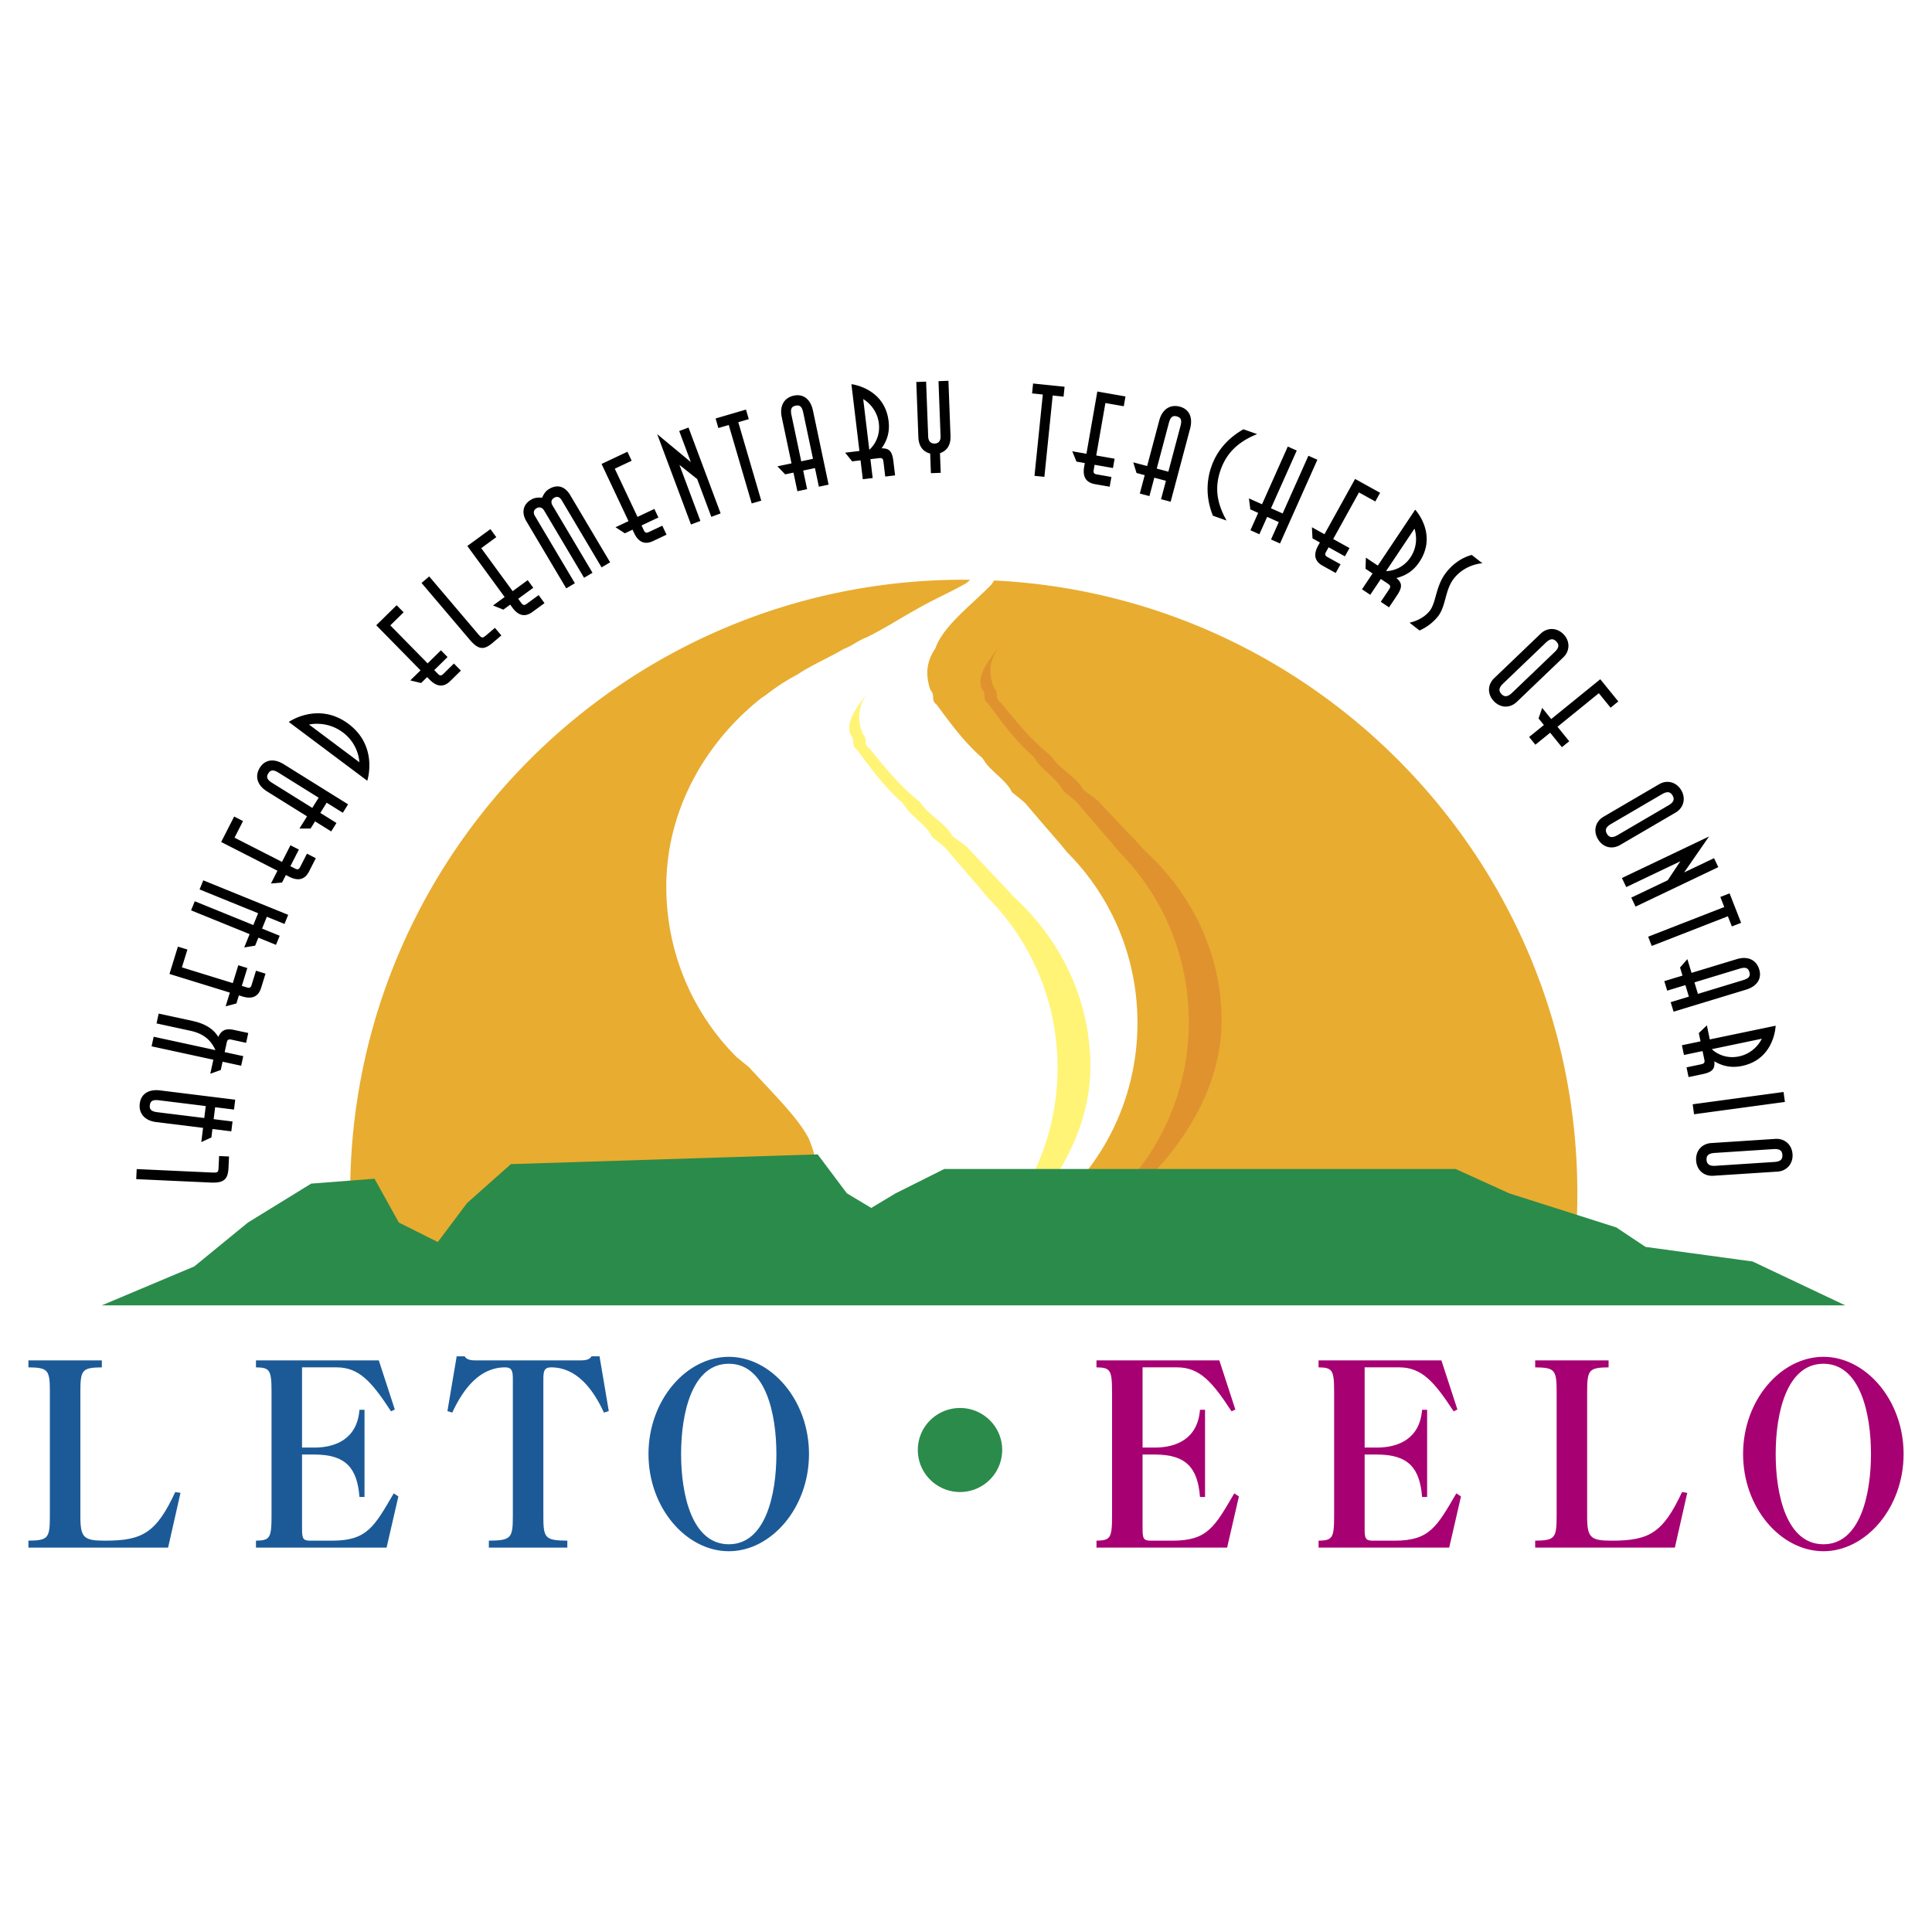 <svg xmlns="http://www.w3.org/2000/svg" width="2500" height="2500" viewBox="0 0 192.756 192.756"><g fill-rule="evenodd" clip-rule="evenodd"><path fill="#fff" d="M0 0h192.756v192.756H0V0z"/><path d="M74.72 106.469c2.584 2.812 4.877 5.037 5.969 7.119.434 1.045.757 2.086.778 3.186.162 1.998-.277 7.973-4.261 12.488l-9.717.041-31.702-.02a61.532 61.532 0 0 1-.851-10.225c0-33.809 27.409-61.218 61.219-61.218.216 0 .432.001.647.003l-.39.335c-1.588.916-3.471 1.724-5.068 2.664-1.644.913-3.076 1.858-4.875 2.742-.992.39-1.312.783-2.305 1.173-1.524.894-3.195 1.592-4.637 2.561a19.965 19.965 0 0 0-3.062 1.985l-.474.318c-5.542 4.355-9.515 11.141-9.515 18.827 0 6.661 2.681 12.683 7.003 17.005l1.241 1.016z" fill="#e8ac30"/><path d="M103.184 121.805c6.215-4.279 10.301-11.529 10.301-19.752 0-6.66-2.682-12.682-7.004-17.005l-.705-.866a346.414 346.414 0 0 1-3.477-4.039c-.369-.35-.977-.804-1.354-1.13-.453-.997-1.658-1.787-2.432-2.678a11.754 11.754 0 0 1-.506-.713c-1.842-1.603-3.092-3.358-4.566-5.329-.607-.455-.107-.876-.577-1.396l-.089-.222c-.398-1.262-.422-2.57.554-4 .75-2.216 3.697-4.394 5.578-6.349l.285-.412c32.398 1.584 58.18 28.354 58.18 61.144 0 3.512-.295 6.953-.863 10.303l-65.375-.043 12.05-7.513z" fill="#e8ac30"/><path d="M109.029 121.975c6.836-4.281 12.85-11.912 12.85-20.133 0-6.661-2.949-12.684-7.703-17.006l-.775-.866a354.432 354.432 0 0 1-3.824-4.039c-.406-.35-1.074-.804-1.488-1.129-.498-.998-1.824-1.787-2.676-2.678-.201-.246-.404-.493-.557-.713-2.025-1.603-3.4-3.358-5.021-5.329-.668-.454-.119-.876-.635-1.396l-.098-.222c-.439-1.261-.465-2.57.609-4-1.041 1.385-2.213 2.834-1.812 4.095l.088.222c.471.521-.031.942.576 1.397 1.475 1.971 2.725 3.726 4.566 5.329.139.22.322.467.508.713.773.891 1.979 1.68 2.43 2.678.379.326.986.78 1.354 1.13a379.447 379.447 0 0 0 3.477 4.039l.705.866c4.322 4.323 7.004 10.345 7.004 17.007 0 8.221-4.086 15.471-10.301 19.75l.723.285z" fill="#e0922f"/><path d="M95.937 126.559c6.836-4.279 12.85-11.91 12.85-20.133 0-6.66-2.949-12.682-7.705-17.005l-.773-.865a382.966 382.966 0 0 1-3.826-4.04c-.404-.349-1.073-.804-1.488-1.129-.498-.998-1.824-1.787-2.675-2.678a11.267 11.267 0 0 1-.557-.713c-2.025-1.603-3.4-3.358-5.022-5.329-.668-.455-.118-.876-.635-1.397l-.098-.222c-.438-1.261-.464-2.57.61-4-1.04 1.384-2.212 2.834-1.813 4.095l.089.222c.469.521-.031.942.577 1.396 1.474 1.971 2.724 3.726 4.565 5.329.138.221.322.467.507.713.773.892 1.979 1.68 2.431 2.678.377.326.985.78 1.353 1.129a349.11 349.11 0 0 0 3.477 4.039l.705.866c4.322 4.323 7.004 10.345 7.004 17.005 0 8.223-4.086 15.471-10.301 19.752l.725.287z" fill="#fff476"/><path d="M22.85 115.383l-.05 1.088c-.053 1.15-.391 1.576-1.797 1.512l-7.411-.34.046-1.004 7.411.34c.709.033.735.01.761-.553l.05-1.088.99.045zM23.468 109.717l-.122.984-1.883-.232-.147 1.189 1.884.234-.122.982-1.883-.232-.104.84-1.008.467.176-1.422-4.678-.578c-1.13-.141-1.758-.848-1.635-1.844.12-.973.896-1.455 2.025-1.316l7.497.928zm-2.94.635l-4.679-.578c-.607-.074-.847.068-.901.506-.051.412.159.611.754.686l4.678.578.148-1.192zM24.769 103.062l-.212.982-1.4-.305c-.371-.08-.471-.025-.543.309l-.2.922 1.855.402-.208.957-1.855-.402-.179.826-1.045.375.303-1.4-6.162-1.336.208-.957 6.161 1.336c-.47-1.066-1.255-1.662-2.5-1.932l-3.374-.732.213-.98 3.374.73c1.232.268 2.074.775 2.572 1.598.329-.705.766-.875 1.615-.689l1.377.296zM26.49 97.141l-.441 1.428c-.267.865-.892 1.146-1.863.848l-.351-.109-.25.809-1.074.283.422-1.369-6.025-1.859.841-2.727.948.292-.549 1.778 5.078 1.568.549-1.779.901.278-.549 1.778.526.162c.234.072.368.012.448-.246l.44-1.428.949.293zM28.752 91.274l-.368.908-1.758-.715-.48 1.18 1.759.714-.369.908-1.758-.715-.322.794-1.09.178.539-1.327-5.842-2.373.369-.907 5.841 2.373.479-1.18-5.84-2.373.368-.907 8.472 3.442zM31.51 85.623l-.68 1.331c-.412.807-1.075.977-1.981.515l-.327-.167-.384.752-1.106.095.651-1.276-5.617-2.866 1.297-2.541.883.451-.846 1.658 4.733 2.416.846-1.658.839.429-.846 1.658.491.25c.218.111.361.074.483-.166l.679-1.33.885.449zM34.728 80.248l-.524.842-1.611-1.004-.635 1.019 1.611 1.004-.525.842-1.61-1.004-.447.717h-1.111l.758-1.216-4.001-2.494c-.967-.603-1.239-1.508-.708-2.36.519-.831 1.425-.944 2.392-.342l6.411 3.996zm-2.936-.661l-4.001-2.494c-.52-.323-.797-.295-1.03.079-.22.354-.113.622.396.939l4.001 2.493.634-1.017zM34.769 72.224c3.009 2.253 1.872 5.67 1.872 5.67l-7.831-5.865c.001 0 2.94-2.066 5.959.195zm-.56.85c-1.637-1.226-3.375-.784-3.375-.784l5.018 3.758s-.026-1.763-1.643-2.974zM45.982 66.909l-1.066 1.046c-.646.635-1.33.585-2.042-.139l-.257-.263-.603.592-1.08-.261 1.022-1.003-4.417-4.499 2.035-1.999.695.707-1.328 1.304 3.723 3.791 1.328-1.304.66.672-1.327 1.304.386.393c.171.175.318.185.511-.004l1.065-1.046.695.709zM50.021 63.398l-.831.705c-.877.745-1.419.788-2.331-.286l-4.802-5.656.765-.649 4.803 5.656c.459.542.494.544.923.179l.831-.705.642.756zM54.326 60.175l-1.207.881c-.731.535-1.401.386-2-.434l-.216-.297-.682.499-1.031-.415 1.157-.845-3.721-5.091 2.304-1.683.585.801-1.502 1.098 3.135 4.291 1.502-1.099.556.761-1.503 1.098.325.445c.145.197.289.229.506.069l1.206-.881.586.802zM60.872 56.102l-.853.506-3.981-6.704c-.194-.326-.458-.411-.742-.242-.306.181-.357.454-.163.78l3.981 6.704-.842.5-3.981-6.704c-.194-.326-.479-.399-.774-.224-.284.169-.33.452-.142.768l3.982 6.704-.863.513-3.981-6.704c-.506-.853-.325-1.672.455-2.135.337-.2.625-.242 1.116-.207.204-.448.378-.68.715-.88.779-.462 1.549-.293 2.092.623l3.981 6.702zM66.499 53.347l-1.352.637c-.819.386-1.449.114-1.882-.805l-.157-.332-.764.36-.934-.603 1.296-.611-2.689-5.705 2.581-1.217.423.897-1.684.794 2.267 4.808 1.684-.794.402.854-1.684.794.235.498c.104.222.239.279.483.165l1.352-.637.423.897zM71.897 51.221l-.928.347-1.411-3.773-1.771-1.415 2.092 5.596-.94.352-3.371-9.013 3.355 2.784-1.158-3.096.928-.347 3.204 8.565zM74.705 41.817l-1.046.306 2.291 7.828-.952.279-2.291-7.828-1.035.303-.278-.953 3.032-.887.279.952zM82.67 48.352l-.97.205-.392-1.857-1.174.248.392 1.857-.97.205-.392-1.857-.827.174-.77-.801 1.402-.296-.974-4.612c-.235-1.114.229-1.938 1.211-2.146.958-.202 1.668.374 1.903 1.488l1.561 7.392zm-1.557-2.575l-.974-4.612c-.126-.599-.34-.779-.771-.688-.407.086-.527.349-.403.936l.974 4.612 1.174-.248zM89.304 47.428l-.985.118-.17-1.423c-.045-.377-.128-.453-.469-.413l-.839.101.226 1.884-.985.118-.226-1.884-.839.1-.696-.866 1.422-.17-.797-6.663s3.312.368 3.709 3.688c.12.997-.096 1.874-.699 2.71.739-.002 1.054.256 1.176 1.278l.172 1.422zm-1.62-5.183c-.202-1.69-1.561-2.428-1.561-2.428l.606 5.058s1.159-.928.955-2.63zM94.832 43.485c.033.881-.312 1.47-1.05 1.73l.074 1.958-.979.037-.074-1.958c-.755-.204-1.144-.766-1.177-1.647l-.207-5.494.979-.037.207 5.494c.017.453.271.701.651.687.392-.015.602-.28.585-.732l-.206-5.495.991-.037.206 5.494zM106.111 39.572l-1.084-.111-.828 8.114-.988-.101.83-8.114-1.072-.11.101-.986 3.143.321-.102.987zM110.713 48.56l-1.471-.257c-.893-.156-1.25-.741-1.074-1.741l.062-.362-.832-.146-.416-1.029 1.412.247 1.086-6.21 2.809.492-.17.977-1.834-.32-.914 5.233 1.832.321-.162.929-1.834-.321-.094.543c-.043.241.035.367.301.413l1.471.257-.172.974zM116.795 50.059l-.957-.255.486-1.834-1.158-.309-.488 1.834-.959-.254.488-1.834-.816-.217-.326-1.062 1.385.368 1.211-4.555c.293-1.101 1.078-1.626 2.049-1.369.945.252 1.32 1.086 1.027 2.186l-1.942 7.301zm-.229-3l1.211-4.556c.158-.591.049-.849-.377-.961-.402-.107-.629.074-.781.654l-1.211 4.555 1.158.308zM122.375 51.934l-1.363-.481c-.66-1.623-.703-3.339-.145-4.92.551-1.559 1.615-2.805 3.191-3.703l1.363.481c-1.893.76-3.043 1.885-3.635 3.559-.606 1.72-.417 3.28.589 5.064zM127.707 54.221l-.895-.399.774-1.733-1.162-.519-.774 1.732-.894-.399.773-1.733-.783-.349-.141-1.095 1.307.584 2.57-5.757.895.399-2.57 5.757 1.162.519 2.57-5.757.895.4-3.727 8.35zM133.264 57.166l-1.307-.724c-.793-.439-.941-1.108-.449-1.997l.178-.321-.738-.409-.057-1.11 1.252.694 3.055-5.516 2.496 1.382-.48.867-1.627-.901-2.574 4.648 1.627.901-.457.825-1.627-.902-.268.482c-.119.214-.086.358.148.488l1.309.724-.481.869zM138.584 60.594l-.824-.551.797-1.191c.211-.315.197-.428-.088-.618l-.703-.469-1.055 1.579-.824-.552 1.055-1.578-.703-.469.035-1.111 1.191.796 3.729-5.58s2.275 2.434.418 5.214c-.557.835-1.291 1.36-2.293 1.604.562.48.633.881.062 1.736l-.797 1.19zm2.143-4.99c.945-1.416.393-2.859.393-2.859l-2.83 4.235c-.001-.001 1.483.049 2.437-1.376zM147.896 56.195c-1.146.114-2.178.676-2.842 1.525-.912 1.167-.766 2.728-1.588 3.779a4.815 4.815 0 0 1-1.842 1.403l-.994-.777c.85-.19 1.564-.61 2.018-1.188.656-.839.572-2.46 1.635-3.82.664-.849 1.547-1.48 2.551-1.751l1.062.829zM151.34 70.019c-.68.652-1.623.641-2.293-.058-.668-.699-.648-1.651.033-2.303l4.633-4.438c.672-.644 1.633-.614 2.293.075.652.681.631 1.65-.031 2.286l-4.635 4.438zm-.483-.894l4.254-4.074c.477-.457.439-.761.16-1.053-.305-.318-.617-.291-1.049.125l-4.254 4.074c-.469.449-.441.761-.162 1.053.298.31.628.282 1.051-.125zM155.832 74.548l-1.172-1.444-1.474 1.195-.625-.769 1.474-1.196-.533-.656.361-1.05.903 1.112 4.894-3.973 1.799 2.215-.77.625-1.173-1.445-4.125 3.348 1.173 1.445-.732.593zM161.643 84.303c-.814.476-1.73.245-2.219-.59s-.246-1.756.568-2.232l5.539-3.239c.803-.47 1.73-.218 2.213.607.477.814.23 1.752-.562 2.216l-5.539 3.238zm-.262-.981l5.084-2.973c.57-.334.605-.638.402-.987-.223-.38-.533-.426-1.051-.124l-5.086 2.973c-.561.328-.605.638-.4.987.215.37.543.42 1.051.124zM163.18 90.452l-.428-.896 3.637-1.734 1.257-1.888-5.394 2.572-.434-.906 8.69-4.142-2.483 3.584 2.985-1.422.426.895-8.256 3.937zM172.787 92.432l-.396-1.015-7.596 2.96-.359-.923 7.595-2.96-.392-1.004.923-.36 1.149 2.942-.924.36zM166.973 100.934l-.289-.949 1.816-.551-.348-1.148-1.816.551-.289-.949 1.816-.551-.244-.809.73-.835.416 1.371 4.512-1.37c1.088-.331 1.949.06 2.24 1.02.285.938-.227 1.695-1.316 2.025l-7.228 2.195zm2.429-1.774l4.51-1.371c.586-.178.748-.404.619-.826-.121-.398-.393-.496-.967-.321l-4.51 1.37.348 1.148zM168.467 107.461l-.201-.971 1.402-.293c.371-.078.439-.166.371-.502l-.174-.828-1.857.389-.203-.971 1.859-.389s-.17-.814-.174-.826l.805-.77.291 1.404 6.57-1.369s-.082 3.33-3.354 4.014c-.984.205-1.875.064-2.762-.463.066.736-.164 1.072-1.172 1.281l-1.401.294zm5.025-2.061c1.666-.348 2.283-1.764 2.283-1.764l-4.986 1.039c0 .001 1.023 1.075 2.703.725zM169.016 111.17l-.135-.996 9.064-1.227.135.994-9.064 1.229zM170.943 117.307c-.941.061-1.656-.555-1.719-1.52-.062-.967.566-1.682 1.508-1.744l6.402-.416c.93-.059 1.646.582 1.709 1.535.061.939-.58 1.67-1.496 1.729l-6.404.416zm.205-.995l5.879-.383c.66-.043.828-.299.801-.703-.027-.439-.285-.619-.885-.58l-5.877.383c-.648.041-.828.299-.803.701.03.428.299.62.885.582z"/><path d="M4.976 138.859c0-2.207-.189-2.412-2.141-2.438v-.693h7.325v.693c-1.952.025-2.141.23-2.141 2.438v12.416c0 2.156.336 2.438 2.477 2.438 3.735 0 5.1-.795 6.988-4.848l.525.076-1.238 5.465H2.834v-.693c1.952-.025 2.141-.23 2.141-2.438v-12.416h.001zM27.091 138.859c0-2.207-.189-2.412-1.553-2.438v-.693h12.257l1.595 4.9-.378.18c-1.91-2.924-3.169-4.387-5.436-4.387h-3.442v8.004h1.217c2.12 0 4.282-.846 4.513-3.771h.504v8.697h-.504c-.231-2.898-1.364-4.232-4.513-4.232h-1.217v7.338c0 1 .062 1.256.797 1.256h2.204c3.484 0 4.198-1.385 6.149-4.721l.462.309-1.176 5.105H25.538v-.693c1.364-.025 1.553-.23 1.553-2.438v-12.416zM54.209 151.275c0 2.207.189 2.412 2.393 2.438v.693h-7.828v-.693c2.204-.025 2.393-.23 2.393-2.438v-13.674c0-.795-.084-1.18-.776-1.18-2.477 0-4.135 2.053-5.268 4.516l-.483-.154.924-5.465h.797c.189.385.756.41 1.154.41h10.348c.398 0 .965-.025 1.154-.41h.798l.923 5.465-.482.154c-1.134-2.463-2.792-4.516-5.268-4.516-.693 0-.777.385-.777 1.18v13.674h-.002zM72.717 154.766c-4.239 0-8.017-4.311-8.017-9.697 0-5.389 3.778-9.699 8.017-9.699 4.219 0 7.997 4.311 7.997 9.699-.001 5.386-3.778 9.697-7.997 9.697zm0-18.704c-3.673 0-4.764 4.926-4.764 9.006 0 4.078 1.091 9.004 4.764 9.004 3.652 0 4.744-4.926 4.744-9.004-.001-4.08-1.092-9.006-4.744-9.006z" fill="#1c5a97"/><path d="M95.792 140.475c2.309 0 4.198 1.877 4.198 4.188a4.21 4.21 0 0 1-4.198 4.197c-2.32 0-4.221-1.865-4.221-4.197 0-2.335 1.901-4.188 4.221-4.188z" fill="#2b8b4b"/><path d="M110.949 138.859c0-2.207-.188-2.412-1.553-2.438v-.693h12.258l1.596 4.9-.379.18c-1.91-2.924-3.17-4.387-5.436-4.387h-3.441v8.004h1.217c2.119 0 4.281-.846 4.512-3.771h.504v8.697h-.504c-.23-2.898-1.363-4.232-4.512-4.232h-1.217v7.338c0 1 .062 1.256.797 1.256h2.203c3.484 0 4.197-1.385 6.15-4.721l.461.309-1.176 5.105h-13.033v-.693c1.365-.025 1.553-.23 1.553-2.438v-12.416zM133.107 138.859c0-2.207-.189-2.412-1.553-2.438v-.693h12.256l1.596 4.9-.377.18c-1.91-2.924-3.17-4.387-5.436-4.387h-3.443v8.004h1.217c2.121 0 4.283-.846 4.514-3.771h.504v8.697h-.504c-.23-2.898-1.365-4.232-4.514-4.232h-1.217v7.338c0 1 .062 1.256.799 1.256h2.203c3.484 0 4.197-1.385 6.148-4.721l.463.309-1.176 5.105h-13.033v-.693c1.363-.025 1.553-.23 1.553-2.438v-12.416zM155.307 138.859c0-2.207-.189-2.412-2.141-2.438v-.693h7.324v.693c-1.951.025-2.141.23-2.141 2.438v12.416c0 2.156.336 2.438 2.477 2.438 3.736 0 5.1-.795 6.99-4.848l.523.076-1.238 5.465h-13.936v-.693c1.951-.025 2.141-.23 2.141-2.438v-12.416h.001zM181.926 154.766c-4.24 0-8.018-4.311-8.018-9.697 0-5.389 3.777-9.699 8.018-9.699 4.219 0 7.996 4.311 7.996 9.699 0 5.386-3.777 9.697-7.996 9.697zm0-18.704c-3.674 0-4.766 4.926-4.766 9.006 0 4.078 1.092 9.004 4.766 9.004 3.65 0 4.742-4.926 4.742-9.004 0-4.08-1.092-9.006-4.742-9.006z" fill="#a70072"/><path fill="#2b8b4b" d="M10.158 130.234l9.231-3.886 5.344-4.373 6.316-3.887 6.317-.486 2.429 4.373 2.915 1.457.972.486 2.915-3.887 4.373-3.886 30.609-.973 2.915 3.887 2.429 1.457 2.43-1.457 4.858-2.43h51.016l5.343 2.43 10.69 3.402 2.916 1.943 10.687 1.457 9.233 4.373H10.158z"/></g></svg>